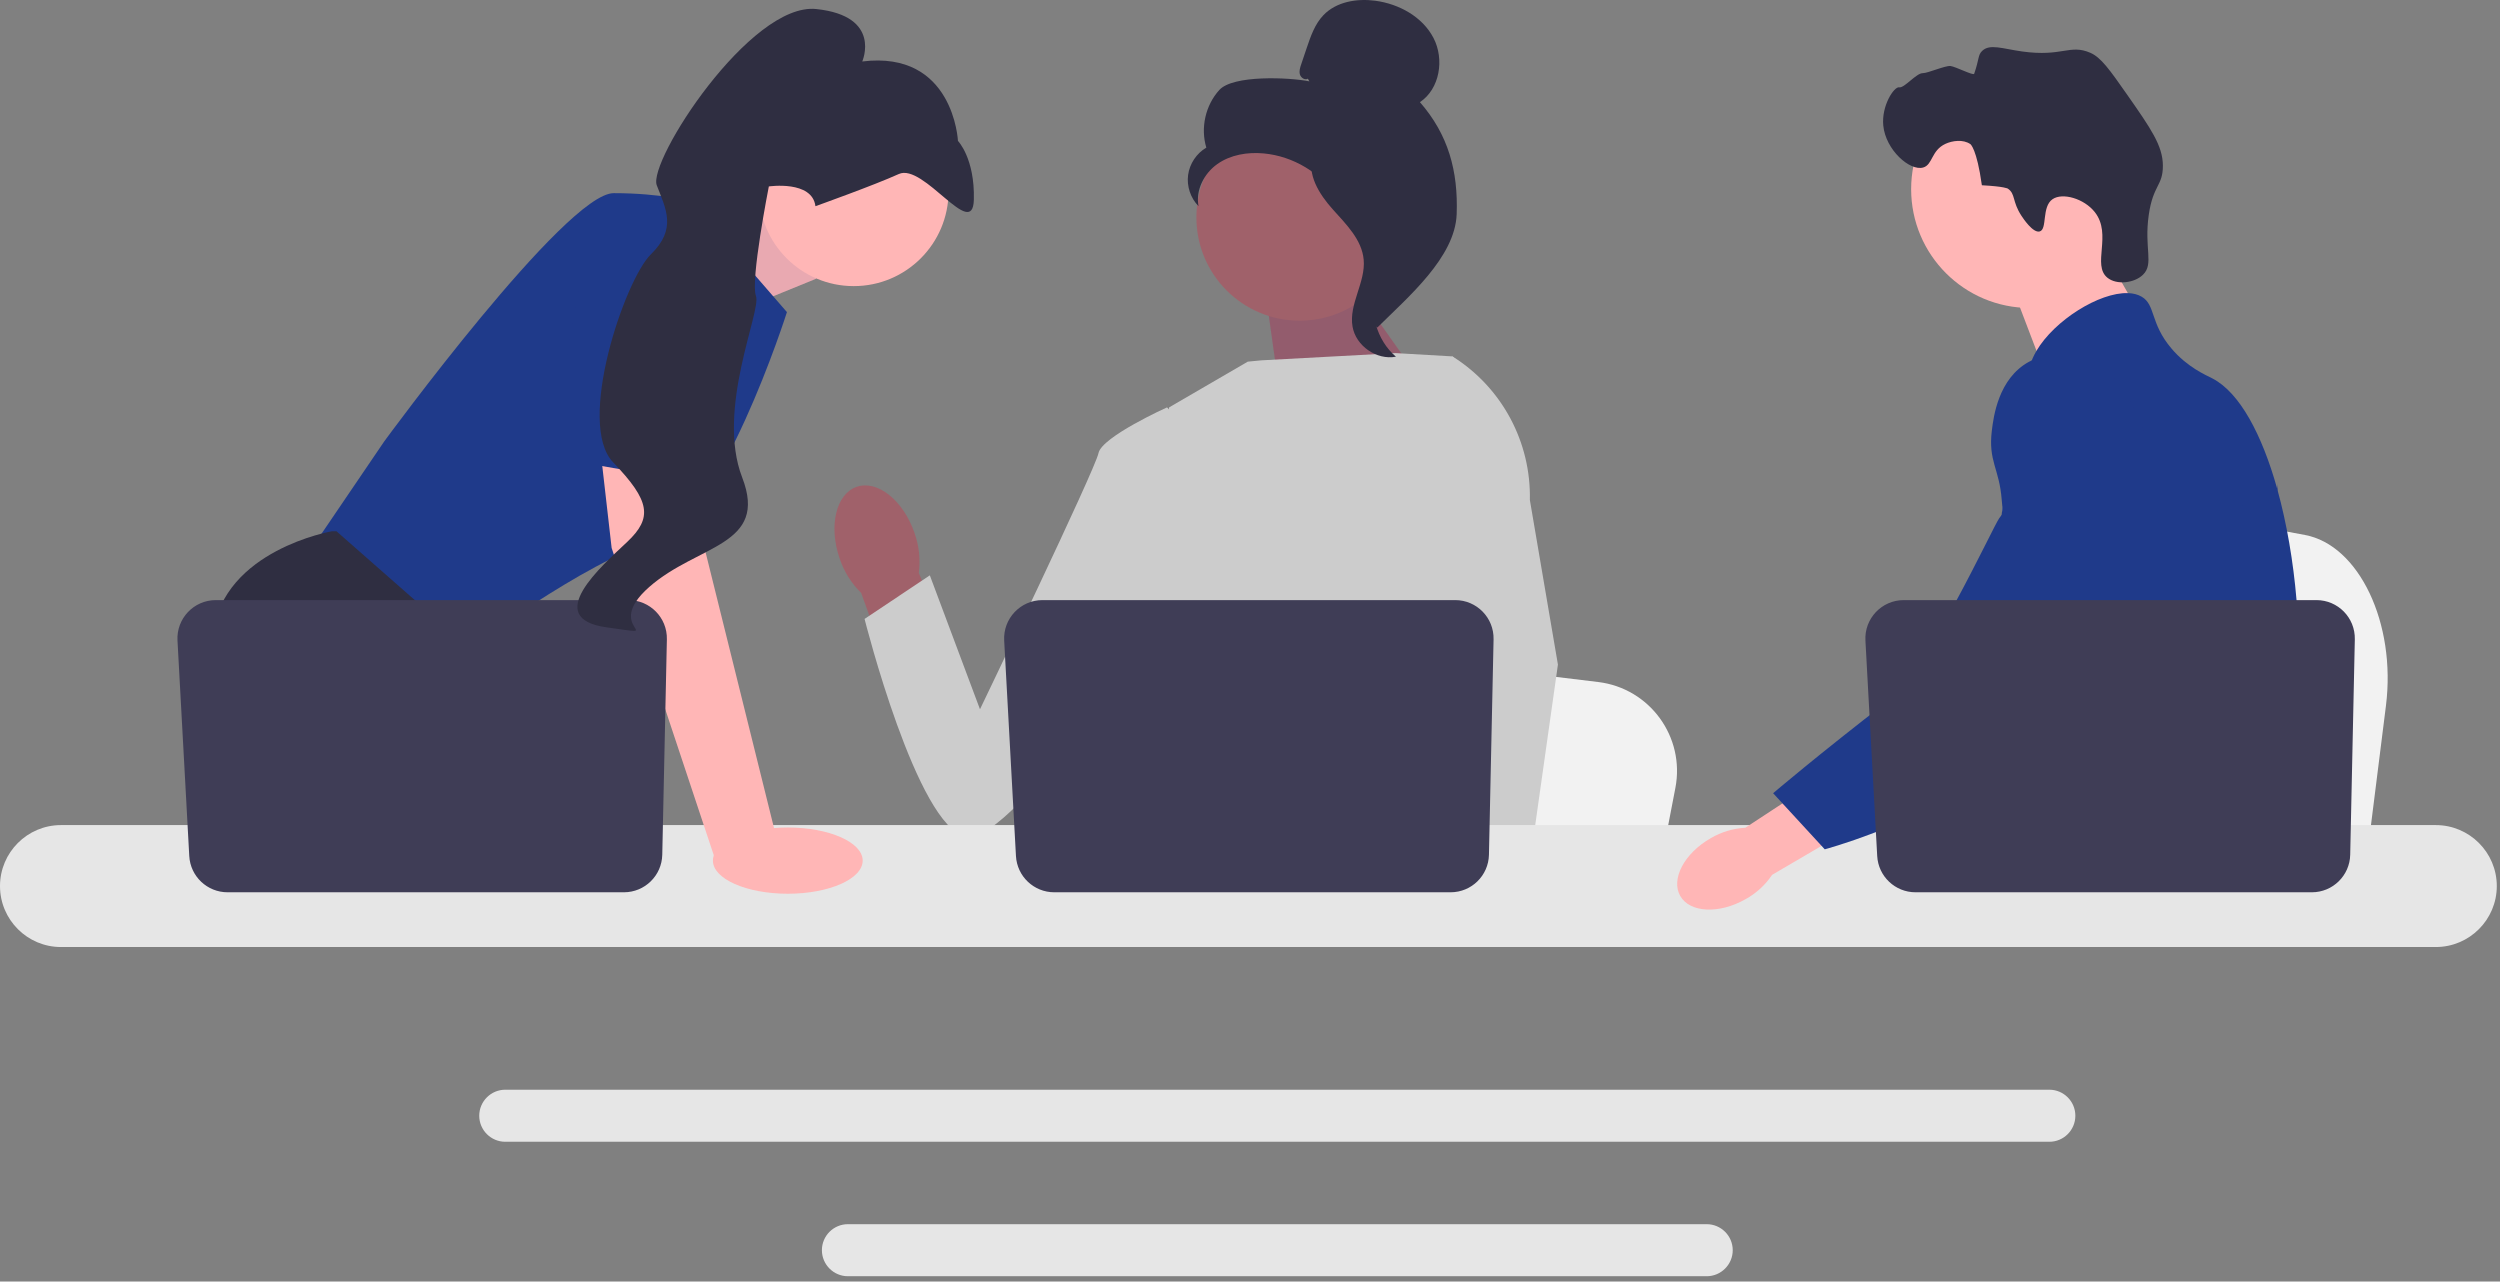 <svg width="238" height="122" viewBox="0 0 238 122" fill="none" xmlns="http://www.w3.org/2000/svg">
<rect x="0" y="0" width="238" height="122" fill="#808080" stroke="none"/>
<g clip-path="url(#clip0_204_491)">
<path d="M227.144 67.17L226.4 73.099L224.552 87.826H187.427C187.717 84.525 188.113 79.774 188.537 74.646C188.579 74.133 188.622 73.618 188.664 73.099C189.726 60.207 190.888 45.618 190.888 45.618L195.768 46.528L205.237 48.288L209.096 49.005L219.429 50.929C224.581 51.887 228.124 59.346 227.144 67.17Z" fill="#F2F2F2"/>
<path d="M199.063 21.761L203.628 29.75L194.854 35.969L191.111 26.149L199.063 21.761Z" fill="#FFB6B6"/>
<path d="M193.251 29.319C199.497 29.319 204.561 24.256 204.561 18.009C204.561 11.763 199.497 6.699 193.251 6.699C187.005 6.699 181.941 11.763 181.941 18.009C181.941 24.256 187.005 29.319 193.251 29.319Z" fill="#FFB6B6"/>
<path d="M192.439 20.538C191.541 19.171 191.893 18.456 191.141 17.954C191.141 17.954 190.839 17.752 188.674 17.637C188.189 14.147 187.584 13.724 187.584 13.724C186.886 13.237 185.851 13.395 185.207 13.693C183.845 14.324 184.003 15.687 183.086 15.947C181.82 16.308 179.515 14.277 179.288 11.953C179.103 10.056 180.324 8.214 180.809 8.312C181.289 8.409 182.44 6.94 183.061 6.963C183.485 6.978 185.218 6.225 185.684 6.284C186.193 6.348 187.872 7.224 187.942 7.024C188.428 5.633 188.285 5.247 188.698 4.849C189.428 4.144 190.624 4.635 192.5 4.899C196.359 5.441 197.033 4.169 199.011 5.031C200.01 5.467 200.846 6.642 202.477 8.974C204.758 12.236 205.899 13.867 205.906 15.769C205.914 17.709 204.975 17.586 204.562 20.458C204.103 23.655 205.078 25.117 204.012 26.155C203.188 26.958 201.513 27.149 200.633 26.444C199.127 25.238 201.098 22.327 199.431 20.201C198.408 18.896 196.35 18.315 195.407 18.96C194.341 19.69 194.928 21.831 194.178 22.034C193.536 22.208 192.595 20.776 192.439 20.538Z" fill="#2F2E41"/>
<path d="M218.785 65.082C218.469 70.476 217.216 72.179 216.777 78.549C216.681 79.948 216.624 81.571 216.624 83.507C216.624 84 216.626 84.478 216.626 84.944C216.626 85.936 216.607 86.874 216.492 87.826C216.404 88.585 216.254 89.35 216.004 90.157H191.645C191.643 90.151 191.643 90.146 191.64 90.14C191.497 89.52 191.407 88.928 191.338 88.361C191.316 88.18 191.297 88.001 191.281 87.826C191.259 87.62 191.239 87.417 191.22 87.217C191.146 86.419 191.072 85.665 190.897 84.944C190.661 83.948 190.233 83.01 189.355 82.106C188.996 81.735 188.637 81.448 188.286 81.195C188.218 81.148 188.152 81.102 188.083 81.055C187.112 80.389 186.194 79.909 185.399 78.549C185.385 78.53 185.374 78.508 185.363 78.489C185.226 78.25 184.869 77.625 184.612 76.791C184.34 75.925 184.176 74.836 184.472 73.723C185.177 71.085 187.787 70.822 189.92 68.156C190.151 67.868 190.378 67.55 190.595 67.196C191.56 65.628 191.821 64.246 192.128 62.603C192.177 62.337 192.221 62.074 192.257 61.819C192.284 61.627 192.309 61.438 192.328 61.251C192.498 59.685 192.416 58.336 192.216 57.13C191.563 53.178 189.638 50.732 190.998 47.187C191.426 46.073 192.032 45.237 192.643 44.521C193.938 43.005 195.268 42.02 195.037 40.063C194.804 38.088 193.307 37.817 193.14 36.092C193.055 35.22 193.34 34.301 193.875 33.399V33.396C195.586 30.492 199.858 27.819 202.573 27.904C203.075 27.918 203.519 28.03 203.889 28.247C205.23 29.036 204.671 30.761 206.725 33.18C208.252 34.976 209.979 35.694 210.635 36.034C213.232 37.389 215.343 41.384 216.777 46.493C216.788 46.531 216.799 46.57 216.81 46.611C217.696 49.811 218.321 53.444 218.631 57.13C218.763 58.69 218.839 60.259 218.856 61.811C218.87 63.05 218.842 64.125 218.785 65.082Z" fill="#1F3A8A"/>
<path d="M200.544 83.562L200.047 84.944L199.735 85.81L199.011 87.826L198.172 90.157H192.778L193.683 87.826L194.102 86.74L194.799 84.944L195.967 81.927L200.544 83.562Z" fill="#FFB6B6"/>
<path d="M216.862 46.021C216.849 46.2 216.829 46.397 216.81 46.611C216.596 48.788 216.092 52.685 215.354 57.13C214.965 59.474 214.51 61.972 213.997 64.454C212.895 69.81 211.523 75.083 209.974 78.549C209.697 79.174 209.412 79.739 209.121 80.238C208.899 80.619 208.666 80.995 208.422 81.365C207.632 82.58 206.746 83.732 205.828 84.807C205.792 84.853 205.751 84.897 205.71 84.944C205.562 85.119 205.408 85.292 205.255 85.465C204.503 86.312 203.736 87.102 202.992 87.826C202.088 88.709 201.215 89.49 200.434 90.157H191.675L191.64 90.14L190.378 89.581C190.378 89.581 190.738 89.158 191.338 88.361C191.462 88.199 191.593 88.02 191.736 87.826C191.911 87.587 192.101 87.324 192.303 87.039C192.726 86.441 193.205 85.739 193.721 84.944C194.719 83.405 195.857 81.513 197.006 79.322C197.138 79.067 197.272 78.809 197.407 78.549C197.409 78.541 197.415 78.532 197.418 78.524C197.645 78.08 197.87 77.622 198.095 77.156C200.001 73.191 200.546 69.9 200.703 68.834C200.922 67.325 201.226 65.216 201.144 62.897C201.089 61.367 200.867 59.748 200.338 58.142V58.139C200.228 57.802 200.105 57.464 199.965 57.13C199.715 56.529 199.419 55.937 199.068 55.353C197.519 52.781 196.26 52.674 195.259 49.871C194.963 49.04 194.291 47.165 194.497 45.185V45.182C194.522 44.938 194.563 44.691 194.618 44.444V44.442C194.631 44.373 194.651 44.302 194.67 44.233C194.826 43.627 195.084 43.027 195.476 42.456C196.241 41.349 197.286 40.69 198.221 40.298L198.224 40.296C199.304 39.846 200.237 39.75 200.418 39.733C204.424 39.377 207.531 42.744 209.228 44.584C209.883 45.294 210.484 45.89 211.033 46.375C215.302 50.187 216.473 47.752 216.777 46.493C216.824 46.298 216.849 46.131 216.862 46.021Z" fill="#1F3A8A"/>
<path d="M216.876 45.879C216.876 45.892 216.873 45.939 216.862 46.016C216.868 45.975 216.87 45.934 216.873 45.895C216.873 45.887 216.873 45.882 216.876 45.879Z" fill="#1F3A8A"/>
<path d="M195.098 103.741H48.103C46.738 103.741 45.624 104.852 45.624 106.218C45.624 107.586 46.738 108.696 48.103 108.696H195.098C196.463 108.696 197.574 107.586 197.574 106.218C197.574 104.852 196.463 103.741 195.098 103.741Z" fill="#E6E6E6"/>
<path d="M162.477 116.542H80.722C79.356 116.542 78.245 117.652 78.245 119.018C78.245 120.384 79.356 121.497 80.722 121.497H162.477C163.842 121.497 164.956 120.384 164.956 119.018C164.956 117.652 163.842 116.542 162.477 116.542Z" fill="#E6E6E6"/>
<path d="M64.46 22.287L73.724 18.388L77.698 26.534L67.963 30.508L64.46 22.287Z" fill="#FFB6B6"/>
<path opacity="0.1" d="M64.46 22.287L73.724 18.388L77.698 26.534L67.963 30.508L64.46 22.287Z" fill="#1F3A8A"/>
<path d="M65.777 19.183L74.916 29.713C74.916 29.713 68.559 49.779 62.201 51.567C55.843 53.355 44.121 62.097 44.121 62.097L29.419 52.561L36.572 42.031C36.572 42.031 53.856 18.388 58.426 18.388C62.996 18.388 65.777 19.183 65.777 19.183Z" fill="#1F3A8A"/>
<path d="M53.429 87.826H32.155L30.81 86.028L25.319 78.687L24.055 76.998C24.055 76.998 19.287 68.256 20.28 60.309C21.274 52.362 31.605 50.574 31.605 50.574H32.03L44.678 61.688L43.923 72.031L47.928 78.687L53.429 87.826Z" fill="#2F2E41"/>
<path d="M36.512 87.826H30.81V79.382L36.512 87.826Z" fill="#2F2E41"/>
<path d="M159.497 75.007L158.788 78.687L157.028 87.826H121.665C121.941 85.778 122.319 82.829 122.722 79.646C122.762 79.329 122.803 79.009 122.843 78.687C123.854 70.686 124.961 61.632 124.961 61.632L129.61 62.197L138.63 63.289L142.306 63.734L152.148 64.928C157.055 65.522 160.431 70.152 159.497 75.007Z" fill="#F2F2F2"/>
<path d="M209.542 87.826H190.362C190.654 87.482 190.819 87.284 190.819 87.284L196.568 86.334L208.415 84.379C208.415 84.379 208.956 85.776 209.542 87.826Z" fill="#2F2E41"/>
<path d="M128.184 26.261L136.526 38.057L121.976 38.492L120.414 27.406L128.184 26.261Z" fill="#A0616A"/>
<path opacity="0.1" d="M128.184 26.261L136.526 38.057L121.976 38.492L120.414 27.406L128.184 26.261Z" fill="#1F3A8A"/>
<path d="M87.049 50.702C85.979 47.614 83.519 45.664 81.554 46.346C79.589 47.027 78.864 50.082 79.935 53.17C80.346 54.41 81.048 55.533 81.982 56.446L86.682 69.47L92.747 67.134L87.47 54.542C87.638 53.247 87.494 51.93 87.049 50.702Z" fill="#A0616A"/>
<path d="M143.511 44.691L143.5 56.713L142.381 61.154L140.08 70.287L138.406 78.687L137.158 84.945L136.713 87.18C136.377 87.405 136.043 87.619 135.71 87.826H106.649C104.998 86.835 104.074 86.064 104.074 86.064C104.074 86.064 104.531 85.635 105.054 84.945C105.936 83.781 107.003 81.874 106.349 80.052C106.212 79.67 106.176 79.205 106.218 78.687C106.484 75.266 110.072 69.48 110.072 69.48L109.329 60.893L109.003 57.13L111.301 38.782L118.789 34.429L120.082 34.304L132.843 33.615L138.117 33.919L138.357 33.984L143.511 44.691Z" fill="#CCCCCC"/>
<path d="M144.078 87.826H137.72L137.44 84.945L137.434 84.888L139.234 84.764L143.917 84.445L143.998 86.169L144.062 87.492L144.078 87.826Z" fill="#FFB6B6"/>
<path d="M145.643 47.598L148.314 63.267L146.134 78.687L145.794 81.087L145.194 85.325L145.01 86.628L145.016 86.769L145.061 87.826H137.512L137.233 84.945L137.21 84.687L136.641 78.786L136.631 78.687L135.426 66.174L137.79 57.13L137.965 56.465V56.463L138.993 40.978L138.197 33.941L138.189 33.875C138.205 33.885 138.218 33.895 138.234 33.905C138.276 33.931 138.318 33.957 138.358 33.984C142.999 36.929 145.764 42.094 145.643 47.598Z" fill="#CCCCCC"/>
<path d="M114.005 41.785L111.102 38.782C111.102 38.782 104.887 41.584 104.577 43.138C104.268 44.693 93.294 67.523 93.294 67.523L88.52 54.773L82.306 58.922C82.306 58.922 87.292 78.718 91.956 79.647C96.619 80.577 112.248 56.216 112.248 56.216L114.005 41.785Z" fill="#CCCCCC"/>
<path d="M231.89 78.549H5.802C2.602 78.549 0 81.154 0 84.354C0 87.554 2.602 90.157 5.802 90.157H231.89C235.09 90.157 237.695 87.554 237.695 84.354C237.695 81.154 235.09 78.549 231.89 78.549Z" fill="#E6E6E6"/>
<path d="M142.188 60.86L141.748 81.372C141.706 83.358 140.084 84.945 138.098 84.945H100.365C98.426 84.945 96.825 83.429 96.719 81.493L95.598 60.981C95.483 58.889 97.149 57.13 99.243 57.13H138.537C140.585 57.13 142.232 58.813 142.188 60.86Z" fill="#3F3D56"/>
<path d="M81.274 27.238C86.26 27.238 90.302 23.197 90.302 18.211C90.302 13.225 86.26 9.183 81.274 9.183C76.288 9.183 72.246 13.225 72.246 18.211C72.246 23.197 76.288 27.238 81.274 27.238Z" fill="#FFB6B6"/>
<path d="M66.175 41.832L67.168 52.561L73.923 79.779L68.087 81.825L58.227 52.163L56.866 40.243L66.175 41.832Z" fill="#FFB6B6"/>
<path d="M63.487 60.86L63.048 81.372C63.005 83.358 61.383 84.945 59.398 84.945H21.664C19.725 84.945 18.124 83.429 18.018 81.493L16.897 60.981C16.783 58.889 18.448 57.13 20.543 57.13H59.837C61.884 57.13 63.531 58.813 63.487 60.86Z" fill="#3F3D56"/>
<path d="M74.999 85.084C78.936 85.084 82.128 83.672 82.128 81.93C82.128 80.189 78.936 78.777 74.999 78.777C71.061 78.777 67.869 80.189 67.869 81.93C67.869 83.672 71.061 85.084 74.999 85.084Z" fill="#FFB6B6"/>
<path d="M52.168 43.472L56.241 21.766C56.241 21.766 67.565 20.176 67.963 23.951C68.36 27.726 67.679 46.174 67.679 46.174L52.168 43.472Z" fill="#1F3A8A"/>
<path d="M77.63 19.63C77.63 19.63 83.214 17.637 85.57 16.565C87.926 15.492 92.606 22.972 92.71 19.022C92.814 15.071 91.197 13.415 91.197 13.415C91.197 13.415 90.793 4.773 82.086 5.853C82.086 5.853 84.001 1.529 77.715 0.861C71.429 0.192 61.649 15.373 62.525 17.641C63.401 19.91 64.45 21.786 61.965 24.211C59.481 26.637 54.828 40.327 58.368 44.011C61.908 47.694 62.14 49.293 59.715 51.585C57.289 53.877 51.556 58.86 57.755 59.725C63.954 60.59 57.188 59.944 61.809 55.879C66.431 51.814 73.175 51.98 70.657 45.457C68.139 38.935 72.514 29.589 71.966 28.171C71.419 26.753 73.193 17.749 73.193 17.749C73.193 17.749 77.321 17.142 77.63 19.63Z" fill="#2F2E41"/>
<path d="M123.725 30.53C129.152 30.53 133.552 26.131 133.552 20.703C133.552 15.276 129.152 10.876 123.725 10.876C118.297 10.876 113.897 15.276 113.897 20.703C113.897 26.131 118.297 30.53 123.725 30.53Z" fill="#A0616A"/>
<path d="M124.509 7.491C124.224 7.657 123.844 7.406 123.752 7.089C123.661 6.773 123.767 6.437 123.873 6.125L124.403 4.555C124.779 3.441 125.178 2.288 125.993 1.44C127.222 0.161 129.175 -0.165 130.934 0.071C133.193 0.374 135.421 1.597 136.471 3.619C137.521 5.641 137.074 8.463 135.177 9.725C137.881 12.824 138.824 16.279 138.675 20.39C138.526 24.5 134.046 28.284 131.125 31.179C130.472 30.784 129.879 28.93 130.238 28.257C130.597 27.584 130.083 26.804 130.527 26.184C130.971 25.564 131.343 26.551 130.894 25.934C130.61 25.545 131.717 24.65 131.295 24.417C129.257 23.291 128.58 20.751 127.3 18.805C125.756 16.459 123.114 14.87 120.317 14.607C118.777 14.461 117.15 14.725 115.888 15.619C114.625 16.513 113.808 18.111 114.101 19.63C113.342 18.86 112.965 17.732 113.107 16.661C113.25 15.59 113.909 14.599 114.842 14.054C114.274 12.178 114.76 10.02 116.077 8.568C117.394 7.117 122.735 7.364 124.658 7.746L124.509 7.491Z" fill="#2F2E41"/>
<path d="M124.807 14.664C127.353 14.938 129.192 17.144 130.744 19.181C131.639 20.355 132.576 21.651 132.554 23.127C132.531 24.619 131.533 25.899 131.056 27.313C130.277 29.624 131.037 32.374 132.892 33.958C131.059 34.306 129.077 32.931 128.761 31.093C128.392 28.952 130.015 26.886 129.823 24.723C129.653 22.817 128.151 21.35 126.874 19.924C125.597 18.499 124.398 16.608 124.986 14.787L124.807 14.664Z" fill="#2F2E41"/>
<path d="M162.871 79.791C160.349 81.226 159.045 83.69 159.958 85.294C160.871 86.899 163.655 87.037 166.178 85.602C167.193 85.042 168.06 84.248 168.706 83.284L179.314 77.072L176.293 72.156L166.155 78.802C164.997 78.865 163.871 79.204 162.871 79.791Z" fill="#FFB6B6"/>
<path d="M198.79 34.234C198.473 34.108 195.691 33.055 193.152 34.445C190.234 36.043 189.784 39.69 189.626 40.969C189.261 43.924 190.336 44.587 190.563 47.578C190.988 53.175 192.108 46.79 190.319 49.345C189.7 50.229 183.377 63.933 179.89 66.617C173.107 71.837 168.801 75.514 168.801 75.514L173.717 80.855C173.717 80.855 181.487 78.784 188.354 74.326C195.398 69.752 198.92 67.465 201.645 62.991C201.88 62.605 207.495 53.071 204.479 42.527C203.791 40.123 202.531 35.716 198.79 34.234Z" fill="#1F3A8A"/>
<path d="M224.179 60.86L223.74 81.372C223.697 83.358 222.075 84.945 220.089 84.945H182.356C180.417 84.945 178.816 83.429 178.71 81.493L177.589 60.981C177.474 58.889 179.14 57.13 181.235 57.13H220.529C222.576 57.13 224.223 58.813 224.179 60.86Z" fill="#3F3D56"/>
</g>
<defs>
<clipPath id="clip0_204_491">
<rect width="237.695" height="121.497" fill="white"/>
</clipPath>
</defs>
</svg>
